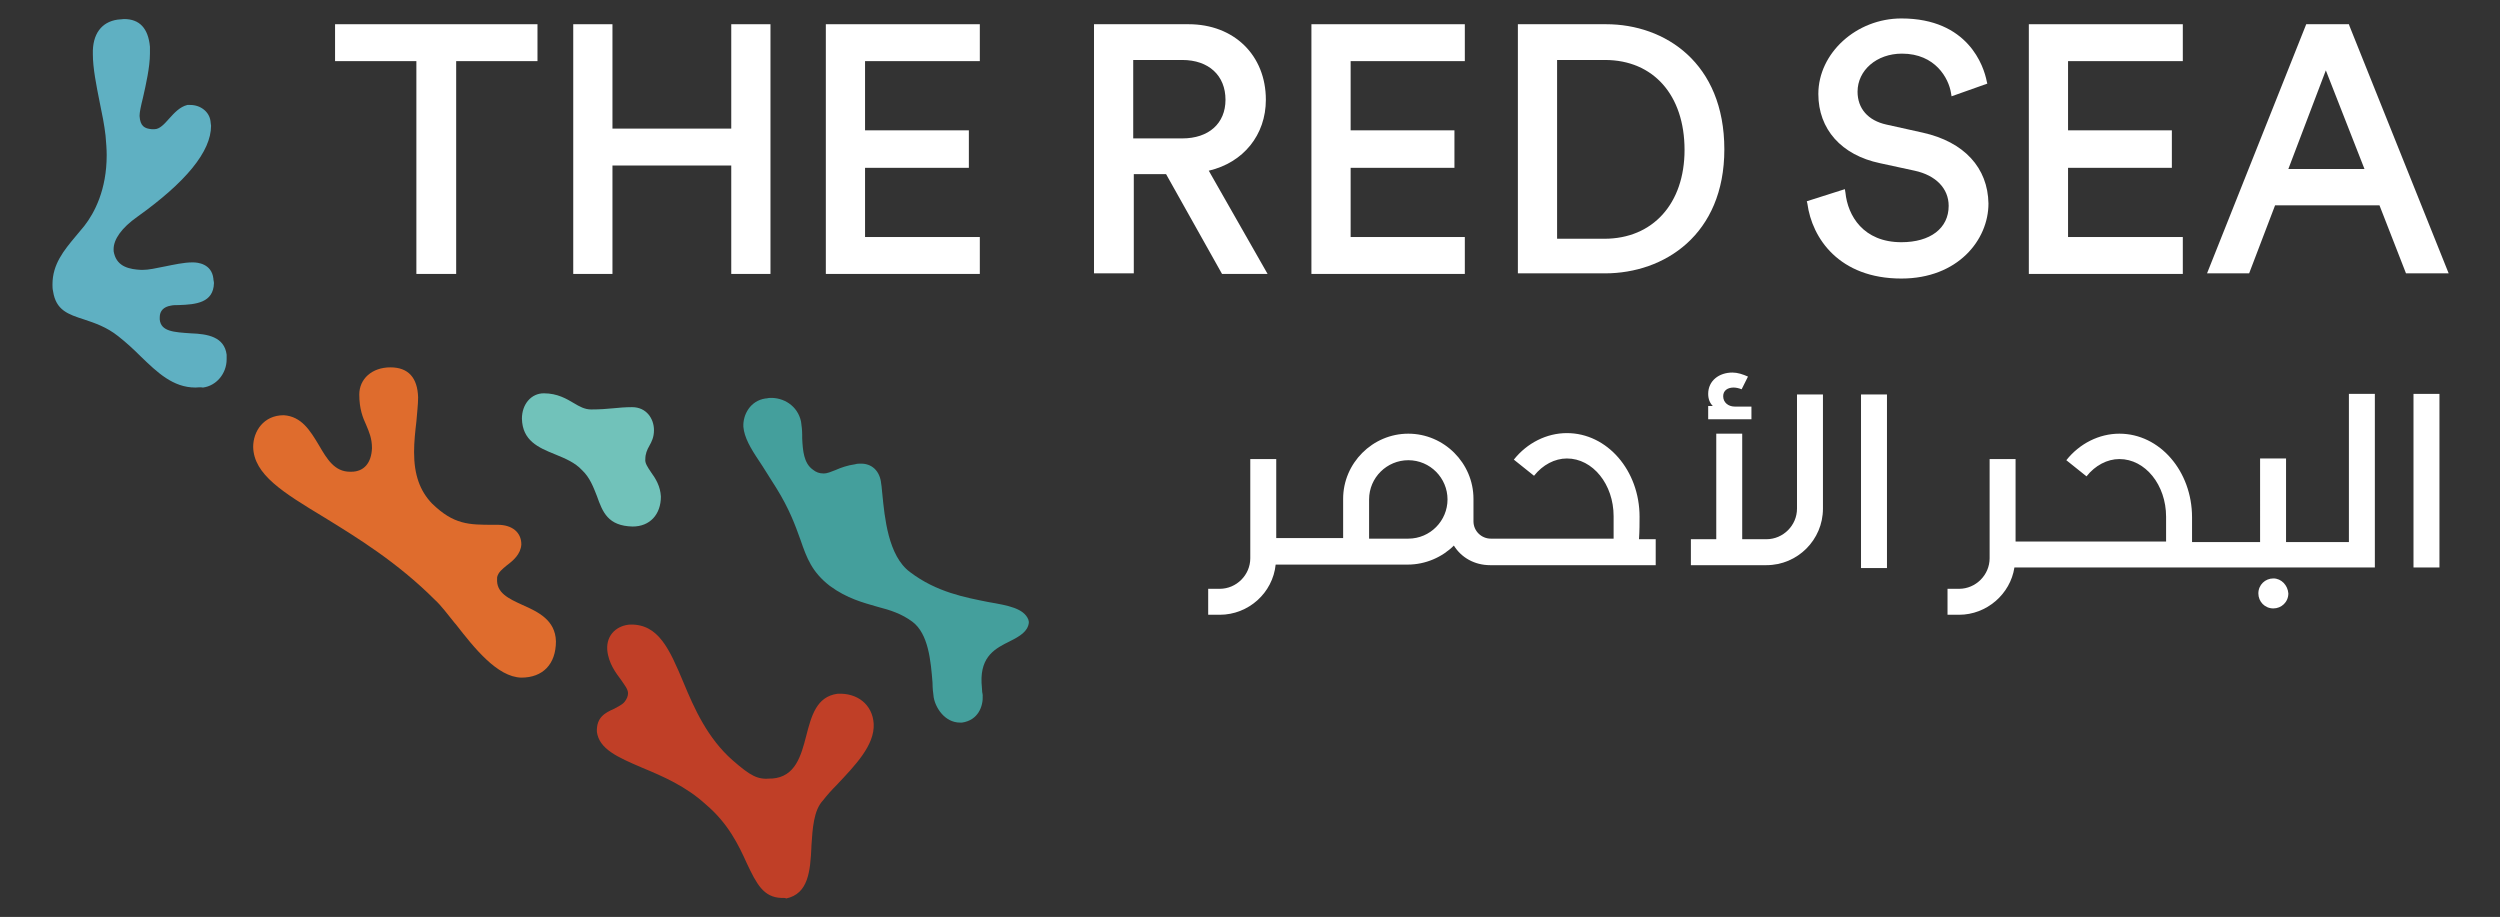 <?xml version="1.0" encoding="utf-8"?>
<!-- Generator: Adobe Illustrator 27.9.0, SVG Export Plug-In . SVG Version: 6.00 Build 0)  -->
<svg version="1.1" id="LOGO_H" xmlns="http://www.w3.org/2000/svg" xmlns:xlink="http://www.w3.org/1999/xlink" x="0px" y="0px"
	 viewBox="0 0 433.5 159" style="enable-background:new 0 0 433.5 159;" xml:space="preserve">
<rect x="0" y="0" width="433.5" height="159" fill="#333333" stroke="none"/>
<style type="text/css">
	.st0{fill:#C03F27;}
	.st1{fill:#449F9C;}
	.st2{fill:#71C2BA;}
	.st3{fill:#DF6C2D;}
	.st4{fill:#5FB0C2;}
	.st5{fill:#FFFFFF;}
</style>
<g>
	<g>
		<path class="st0" d="M135.9,155.7c-0.1,0-0.2,0-0.4,0c-3.1-0.1-4.3-2.4-6-6c-1.4-3.1-3.2-6.9-7.1-10.2c-3.5-3.2-7.5-4.9-11.1-6.4
			c-4.2-1.8-7.4-3.2-7.8-6.2c-0.1-2.5,1.4-3.3,3-4c0.7-0.4,1.4-0.7,1.8-1.2c0.4-0.5,0.6-1,0.6-1.5c0-0.7-0.6-1.4-1.2-2.3
			c-0.9-1.2-2.2-2.9-2.4-5.2c-0.2-2.8,1.9-4.3,4-4.4c4.9-0.1,6.8,4.3,9.2,10c1.9,4.6,4.2,9.7,8.5,13.5c3.2,2.8,4.4,3.4,6.6,3.2
			c0.1,0,0.2,0,0.3,0c4-0.3,5-3.9,5.9-7.4c0.9-3.5,1.8-6.8,5.4-7.3c3.5-0.2,6.1,1.9,6.3,5.2c0.2,3.7-3.2,7.2-6.4,10.6
			c-0.9,0.9-1.7,1.8-2.4,2.7c-1.6,1.7-1.8,4.8-2,7.9l0,0.2c-0.2,4.1-0.5,8.1-4.4,8.9C136.2,155.7,136.1,155.7,135.9,155.7z"/>
		<path class="st1" d="M166.5,125.3c-2.7,0-4.3-2.6-4.6-4.4c-0.1-0.7-0.2-1.6-0.2-2.5c-0.3-3.8-0.7-8.5-3.5-10.6
			c-1.9-1.4-3.8-2-6.1-2.6c-2.4-0.7-5.2-1.4-8.2-3.6c-3.1-2.4-4-4.8-5.1-8c-0.9-2.5-1.9-5.3-4.2-9c-0.9-1.4-1.7-2.7-2.4-3.8
			c-1.6-2.4-2.8-4.2-3.2-6.1c0-0.2-0.1-0.5-0.1-0.7c-0.1-2.1,1.2-4.5,3.8-4.9c0.3,0,0.5-0.1,0.8-0.1c2.3-0.1,4.8,1.3,5.4,4.1
			c0.1,0.7,0.2,1.5,0.2,2.3l0,0.6c0.1,2.2,0.3,4.3,1.8,5.4c0.6,0.5,1.2,0.7,1.9,0.7c0,0,0,0,0,0c0.7,0,1.3-0.3,2.1-0.6
			c0.9-0.4,2-0.8,3.4-1c0.3-0.1,0.6-0.1,0.8-0.1c2.1-0.1,3.5,1.3,3.7,3.5c0.1,0.5,0.1,1.1,0.2,1.8c0.4,4,1,10.7,4.8,13.5
			c4.6,3.5,9.6,4.4,13.6,5.2c3.5,0.6,6.1,1.1,6.9,3c0.1,0.3,0.1,0.4,0.1,0.6c-0.2,1.5-1.5,2.3-3.3,3.2c-2.4,1.2-5.1,2.5-4.9,7.2
			c0,0.4,0.1,0.9,0.1,1.4c0,0.3,0.1,0.5,0.1,0.8c0.1,1.9-0.8,4.3-3.6,4.7L166.5,125.3z"/>
		<path class="st2" d="M109.7,91.3c-4.3-0.1-5.2-2.5-6.2-5.3c-0.6-1.5-1.2-3.2-2.6-4.5c-1.2-1.3-2.9-2-4.6-2.7
			c-3-1.2-5.7-2.4-5.8-6.2c0-2.5,1.6-4.4,3.8-4.4c2.4,0,4,1,5.2,1.7c1,0.6,1.9,1.1,3,1.1c1.6,0,2.7-0.1,3.8-0.2
			c1-0.1,2.1-0.2,3.3-0.2c2.5,0,3.8,2,3.8,4c0,1.2-0.4,2-0.8,2.7c-0.4,0.7-0.7,1.4-0.7,2.3c-0.1,0.7,0.4,1.4,1,2.3
			c0.8,1.1,1.6,2.4,1.7,4.2C114.6,89.2,112.7,91.3,109.7,91.3L109.7,91.3z"/>
		<path class="st3" d="M90.4,117.5c-4.2-0.1-8.2-5.2-11.4-9.3l-0.1-0.1c-1.3-1.6-2.4-3.1-3.5-4.1c-6.5-6.5-13.5-10.8-19.2-14.3
			c-7.1-4.3-12.2-7.4-12.3-12.2c0-2.7,1.8-5.5,5.3-5.5c3.1,0.2,4.6,2.7,6.1,5.2c1.4,2.4,2.7,4.6,5.4,4.6l0.2,0
			c2.2,0,3.5-1.5,3.6-4.1c0-1.7-0.5-2.8-1-4c-0.6-1.3-1.2-2.8-1.2-5.3c0-2.7,2.2-4.7,5.4-4.7c3.1,0,4.7,1.8,4.8,5.2
			c0,1.3-0.2,2.8-0.3,4.2c-0.2,1.7-0.4,3.5-0.4,5.3c0,3.9,1,6.7,3.1,8.9C78.7,91,81.3,91,85.6,91h0.7c2.5,0,4.1,1.3,4.1,3.4
			c-0.1,1.7-1.4,2.8-2.6,3.7c-0.7,0.6-1.4,1.1-1.6,2c0,0,0,0.2,0,0.2c-0.2,2.5,2,3.5,4.4,4.6c2.7,1.2,5.7,2.6,5.8,6.3
			C96.4,115.2,94.1,117.5,90.4,117.5L90.4,117.5z"/>
		<path class="st4" d="M33.9,67.2c-3.9,0-6.6-2.6-9.5-5.4c-1.2-1.2-2.5-2.4-3.9-3.5c-2-1.6-4.1-2.3-5.9-2.9
			c-2.8-0.9-4.9-1.6-5.4-4.9c-0.1-0.4-0.1-0.8-0.1-1.2c0-3.5,2-5.9,4-8.3c0.5-0.6,1-1.2,1.5-1.8c1.8-2.3,3.9-6.3,3.9-12.3
			c0-1.1-0.1-2.2-0.2-3.4c-0.2-1.8-0.6-3.8-1-5.7c-0.6-3-1.2-6-1.2-8.4c-0.1-3.5,1.5-5.6,4.3-6c0.4,0,0.8-0.1,1.1-0.1
			c2.7,0,4.2,1.6,4.5,4.8C26,8.6,26,8.9,26,9.3c0,2.3-0.7,5.4-1.2,7.6c-0.4,1.6-0.6,2.6-0.6,3.2c0.1,1.8,0.9,2.2,2.1,2.3l0.5,0
			c0.9,0,1.7-0.9,2.5-1.8c0.9-1,1.9-2.1,3.2-2.4c0.2,0,0.3,0,0.5,0c1.8,0,3.3,1.2,3.5,2.8c0,0.3,0.1,0.6,0.1,0.8
			c0,4.5-4.4,9.8-12.8,15.8c-2.7,1.9-4.1,3.9-4.1,5.6c0,0.3,0,0.5,0.1,0.8c0.6,2.3,2.7,2.7,4.7,2.8l0.2,0c1.1,0,2.4-0.3,3.9-0.6
			c1.5-0.3,3.3-0.7,4.7-0.7l0.2,0c0.7,0,3.2,0.2,3.5,2.8c0,0.3,0.1,0.5,0.1,0.8c-0.1,3.4-3.1,3.7-6.1,3.8c-0.5,0-1,0-1.4,0.1
			c-1.2,0.2-1.9,0.9-1.9,2l0,0.4c0.2,2.1,2.5,2.2,5.4,2.4c2.9,0.1,5.8,0.6,6.2,3.7c0,0.2,0,0.5,0,0.8c0,2.5-1.8,4.6-4.1,4.9
			C34.7,67.1,34.3,67.2,33.9,67.2L33.9,67.2z"/>
	</g>
	<g>
		<polygon class="st5" points="58.1,10.6 72.2,10.6 72.2,47.5 79.1,47.5 79.1,10.6 93.2,10.6 93.2,4.2 58.1,4.2 		"/>
		<polygon class="st5" points="126.8,22.3 106.2,22.3 106.2,4.2 99.4,4.2 99.4,47.5 106.2,47.5 106.2,28.7 126.8,28.7 126.8,47.5 
			133.6,47.5 133.6,4.2 126.8,4.2 		"/>
		<polygon class="st5" points="143.2,47.5 169.9,47.5 169.9,41.1 150,41.1 150,29.1 168,29.1 168,22.6 150,22.6 150,10.6 
			169.9,10.6 169.9,4.2 143.2,4.2 		"/>
		<path class="st5" d="M219.5,17.3c0-7.7-5.5-13.1-13.4-13.1h-16.4v43.2h6.9V30.2h5.6l9.7,17.3h7.9l-10.2-17.9
			C215.6,28.2,219.5,23.4,219.5,17.3z M196.5,10.4h8.5c4.6,0,7.5,2.7,7.5,6.9c0,4.1-2.9,6.7-7.5,6.7h-8.5V10.4z"/>
		<polygon class="st5" points="227.4,47.5 254,47.5 254,41.1 234.2,41.1 234.2,29.1 252.2,29.1 252.2,22.6 234.2,22.6 234.2,10.6 
			254,10.6 254,4.2 227.4,4.2 		"/>
		<path class="st5" d="M278.5,4.2h-15.3v43.2h15.1c10.3,0,20.7-6.7,20.7-21.5C299,10.9,288.7,4.2,278.5,4.2z M270,10.4h8.3
			c8.4,0,13.8,6.1,13.8,15.6c0,9.3-5.5,15.4-13.9,15.4H270V10.4z"/>
		<path class="st5" d="M333.4,23l-6.3-1.4c-3.2-0.7-5-2.8-5-5.7c0-3.7,3.3-6.6,7.7-6.6c5.8,0,8.1,4.3,8.5,6.8l0.1,0.6l6.2-2.2
			l-0.1-0.4c-0.5-2.6-3.2-10.9-14.8-10.9c-7.8,0-14.4,6-14.4,13.1c0,6.1,4,10.6,10.7,12l6,1.3c3.7,0.8,5.9,3.1,5.9,6.1
			c0,3.9-3.2,6.3-8.2,6.3c-6.6,0-9.3-4.6-9.7-8.6l-0.1-0.6l-6.6,2.1l0.1,0.4c0.8,6,5.5,13,16.3,13c9.8,0,15.1-6.7,15.1-13
			C344.7,29.1,340.6,24.6,333.4,23z"/>
		<polygon class="st5" points="351.8,47.5 378.5,47.5 378.5,41.1 358.6,41.1 358.6,29.1 376.6,29.1 376.6,22.6 358.6,22.6 
			358.6,10.6 378.5,10.6 378.5,4.2 351.8,4.2 		"/>
		<path class="st5" d="M407.4,4.5l-0.1-0.3h-7.4l-17.2,43.2h7.3l4.5-11.8h18.1l4.6,11.8h7.4L407.4,4.5z M410,29.3h-13.2l6.5-17.1
			L410,29.3z"/>
	</g>
	<g>
		<path class="st5" d="M311.6,88.2c0,2.9-2.4,5.3-5.3,5.3h-4.2V75.2h-4.5v18.3h-4.4V98h13.1c5.4,0,9.8-4.4,9.8-9.8V68.4h-4.5V88.2z"
			/>
		<path class="st5" d="M284.3,89.6c0-8-5.6-14.5-12.6-14.5c-3.5,0-6.9,1.7-9.2,4.6l3.5,2.8c1.5-1.9,3.6-3,5.7-3
			c4.5,0,8.1,4.5,8.1,10c0,0.9,0,2.5,0,3.9h-21.3c-1.6,0-3-1.3-3-3v-3.9c0-6.2-5.1-11.3-11.3-11.3c-6.2,0-11.3,5.1-11.3,11.3v6.8
			h-11.6V79.6h-4.5v17.2c0,2.9-2.4,5.3-5.3,5.3h-2v4.5h2c5,0,9.2-3.8,9.7-8.7h11.6h2.2h9.1c3.1,0,6-1.3,8-3.3
			c1.3,2.1,3.6,3.4,6.3,3.4h28.7v-4.5h-2.9C284.3,92.1,284.3,90.6,284.3,89.6z M244.2,93.4h-6.8v-6.8c0-3.8,3.1-6.8,6.8-6.8
			c3.8,0,6.8,3.1,6.8,6.8S248,93.4,244.2,93.4z"/>
		<path class="st5" d="M394.2,100.3c-1.4,0-2.6,1.1-2.6,2.6c0,1.4,1.1,2.6,2.6,2.6c1.4,0,2.6-1.1,2.6-2.6
			C396.7,101.5,395.6,100.3,394.2,100.3z"/>
		<path class="st5" d="M303.7,70.5h-2.9c-1.1,0-2-0.7-2-1.8c0-1,0.8-1.5,1.8-1.5c0.4,0,0.9,0.1,1.4,0.3l1.1-2.2
			c-0.9-0.4-1.8-0.7-2.7-0.7c-2.3,0-4.2,1.4-4.2,3.7c0,0.9,0.3,1.6,0.8,2.1h-0.8v2.3h7.5V70.5z"/>
		<rect x="322.7" y="68.4" class="st5" width="4.5" height="30.1"/>
		<rect x="418.5" y="68.3" class="st5" width="4.5" height="30.1"/>
		<path class="st5" d="M407.5,94h-11.1V79.5h-4.5V94h-11.8c0-1.5,0-3.3,0-4.3c0-8-5.6-14.5-12.6-14.5c-3.5,0-6.9,1.7-9.2,4.6
			l3.5,2.8c1.5-1.9,3.6-3,5.7-3c4.5,0,8.1,4.5,8.1,10c0,1,0,2.8,0,4.3h-26.1V79.6H345v17.2c0,2.9-2.4,5.3-5.3,5.3h-2v4.5h2
			c4.8,0,8.9-3.6,9.6-8.2h60.3v0h2.2V68.3h-4.5V94z"/>
	</g>
</g>
</svg>
